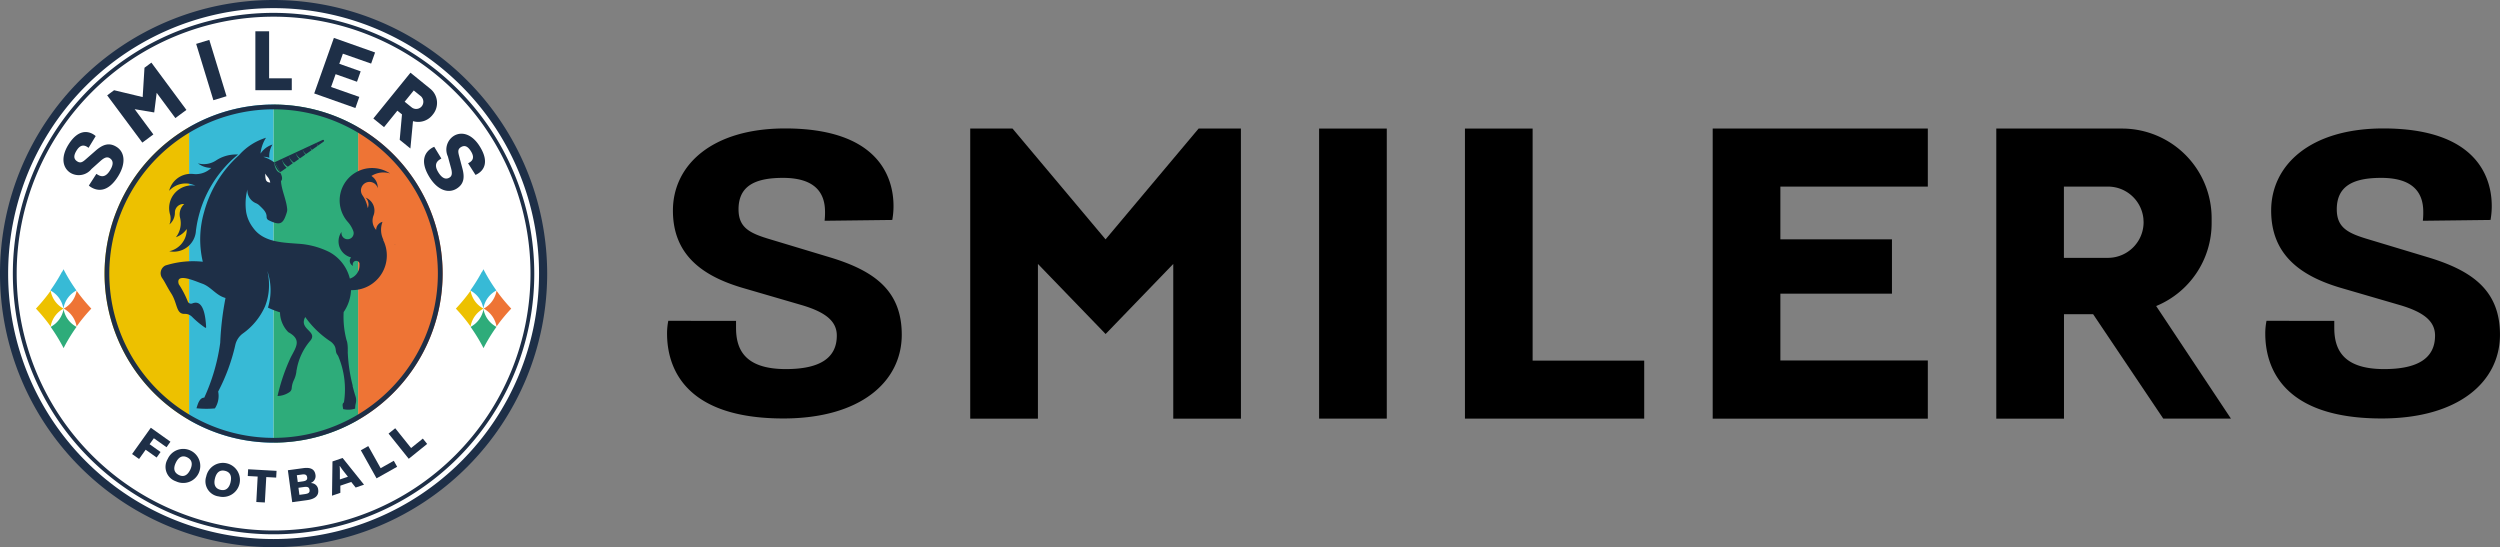 <svg id="グループ_660" data-name="グループ 660" xmlns="http://www.w3.org/2000/svg" width="101" height="22.106" viewBox="0 0 101 22.106">
  <rect x="0" y="0" width="101" height="22.106" fill="#808080" stroke="none"/>
  <path id="パス_373" data-name="パス 373" d="M591.272,55.449h-8.691V43.73h8.691v2.344h-5.957v2.132h4.508V50.4h-4.508V53.1h5.957Z" transform="translate(-513.388 -38.536)"/>
  <rect id="長方形_376" data-name="長方形 376" width="2.734" height="11.718" transform="translate(53.292 5.194)"/>
  <path id="パス_374" data-name="パス 374" d="M505.55,55.45h-7.242V43.732h2.734v9.375h4.508Z" transform="translate(-439.124 -38.538)"/>
  <path id="パス_375" data-name="パス 375" d="M340.967,55.45h-2.734V49.2L335.5,52.031,332.765,49.2v6.25H330.03V43.731h1.709l3.759,4.476,3.759-4.476h1.709Z" transform="translate(-290.833 -38.537)"/>
  <g id="グループ_659" data-name="グループ 659">
    <g id="グループ_661" data-name="グループ 661">
      <path id="パス_376" data-name="パス 376" d="M773.358,51.5v.281c0,.842.325,1.667,2.014,1.667,1.371,0,2.057-.446,2.057-1.353,0-.561-.418-.941-1.438-1.238l-2.324-.677c-1.655-.479-2.859-1.337-2.859-3.136,0-1.832,1.572-3.318,4.531-3.318,3.728,0,4.381,1.931,4.381,3.136a3.175,3.175,0,0,1-.05.561l-2.734.033a3,3,0,0,0,.017-.363c0-.71-.346-1.37-1.7-1.37-1.158,0-1.794.347-1.794,1.271,0,.759.474.974,1.31,1.221l2.407.726c1.789.545,2.876,1.353,2.876,3.119,0,1.9-1.672,3.383-4.782,3.383-4.046,0-4.7-2.113-4.7-3.433a2.639,2.639,0,0,1,.05-.512Z" transform="translate(-679.053 -38.537)"/>
      <path id="パス_377" data-name="パス 377" d="M229.7,51.5v.281c0,.842.325,1.667,2.014,1.667,1.371,0,2.057-.446,2.057-1.353,0-.561-.418-.941-1.438-1.238l-2.324-.677c-1.655-.479-2.859-1.337-2.859-3.136,0-1.832,1.572-3.318,4.531-3.318,3.729,0,4.381,1.931,4.381,3.136a3.176,3.176,0,0,1-.05.561l-2.734.033a3,3,0,0,0,.017-.363c0-.71-.346-1.37-1.7-1.37-1.158,0-1.794.347-1.794,1.271,0,.759.474.974,1.31,1.221l2.408.726c1.789.545,2.876,1.353,2.876,3.119,0,1.9-1.672,3.383-4.782,3.383-4.046,0-4.7-2.113-4.7-3.433a2.64,2.64,0,0,1,.05-.512Z" transform="translate(-199.964 -38.537)"/>
      <path id="パス_378" data-name="パス 378" d="M685.509,50.9a3.62,3.62,0,0,0,2.241-3.349c0-.033,0-.067,0-.1s0-.066,0-.1a3.621,3.621,0,0,0-3.621-3.621H679.05V55.449h2.735V51.229h1.177l2.834,4.219h2.734Zm-1.626-4.79a1.441,1.441,0,0,1,1.112,1.272c0,.044.006.088.006.132v.012a1.44,1.44,0,0,1-.178.681,1.476,1.476,0,0,1-.164.237,1.442,1.442,0,0,1-1.1.509h-1.777V46.074h1.777a1.453,1.453,0,0,1,.321.036" transform="translate(-598.4 -38.536)"/>
      <path id="パス_379" data-name="パス 379" d="M11.053,0A11.053,11.053,0,1,0,22.106,11.053,11.066,11.066,0,0,0,11.053,0" fill="#1e2f47"/>
      <path id="パス_380" data-name="パス 380" d="M13.5,2.773A10.724,10.724,0,1,1,2.772,13.5,10.724,10.724,0,0,1,13.5,2.773" transform="translate(-2.443 -2.444)" fill="#fff"/>
      <path id="パス_381" data-name="パス 381" d="M26.434,16.055A10.379,10.379,0,1,1,16.055,5.676,10.379,10.379,0,0,1,26.434,16.055" transform="translate(-5.002 -5.002)" fill="#fff"/>
      <path id="パス_382" data-name="パス 382" d="M14.915,4.536A10.379,10.379,0,1,1,4.536,14.915,10.379,10.379,0,0,1,14.915,4.536m0-.154v0A10.533,10.533,0,1,0,25.447,14.915,10.545,10.545,0,0,0,14.915,4.382" transform="translate(-3.862 -3.862)" fill="#1e2f47"/>
      <path id="パス_383" data-name="パス 383" d="M45.708,145.495l.793.564-.159.223-.511-.363-.172.241.443.315-.159.223-.443-.315-.266.374-.283-.2Z" transform="translate(-39.615 -128.214)" fill="#1e2f47"/>
      <path id="パス_384" data-name="パス 384" d="M56.4,153.157a.688.688,0,1,1,.335.9.616.616,0,0,1-.335-.9m.913.43c.112-.239.063-.408-.125-.5s-.348-.018-.461.221-.062.4.125.493.348.022.461-.217" transform="translate(-49.626 -134.611)" fill="#1e2f47"/>
      <path id="パス_385" data-name="パス 385" d="M69.956,158.183a.688.688,0,1,1,.506.812.616.616,0,0,1-.506-.812m.98.24c.063-.257-.019-.413-.221-.462s-.345.052-.408.308.02.409.22.458.346-.047.409-.3" transform="translate(-61.623 -138.939)" fill="#1e2f47"/>
      <path id="パス_386" data-name="パス 386" d="M84.678,159.9l-.4-.022.015-.273,1.148.064-.015.273-.4-.022-.058,1.027-.345-.019Z" transform="translate(-74.268 -140.647)" fill="#1e2f47"/>
      <path id="パス_387" data-name="パス 387" d="M97.918,159.256l.608-.083c.3-.042.475.03.508.275a.293.293,0,0,1-.176.315l0,.011a.292.292,0,0,1,.285.27c.033.241-.128.376-.457.421l-.593.081Zm.6.45c.159-.022.191-.079.179-.164s-.06-.135-.2-.115l-.217.03.038.277Zm.091.513c.144-.02.2-.063.184-.17s-.076-.136-.226-.116l-.222.031.039.286Z" transform="translate(-86.288 -140.258)" fill="#1e2f47"/>
      <path id="パス_388" data-name="パス 388" d="M112.962,155.926l.409-.14.865,1.079-.337.116-.18-.227-.439.151v.289l-.337.116Zm.624.619-.192-.245c-.05-.065-.089-.121-.129-.183l-.014,0a2.016,2.016,0,0,1,.01.216l0,.32Z" transform="translate(-99.53 -137.284)" fill="#1e2f47"/>
      <path id="パス_389" data-name="パス 389" d="M122.739,151.911l.3-.169.5.893.531-.3.136.242-.832.468Z" transform="translate(-108.161 -133.72)" fill="#1e2f47"/>
      <path id="パス_390" data-name="パス 390" d="M132.169,145.89l.269-.216.641.8.475-.382.174.216-.744.6Z" transform="translate(-116.471 -128.373)" fill="#1e2f47"/>
      <path id="パス_391" data-name="パス 391" d="M64.313,36.479V48.306a6.8,6.8,0,0,0,3.415.916V35.563a6.8,6.8,0,0,0-3.415.916" transform="translate(-56.675 -31.339)" fill="#37bad6"/>
      <path id="パス_392" data-name="パス 392" d="M35.563,49.189A6.825,6.825,0,0,0,38.978,55.1V43.276a6.825,6.825,0,0,0-3.415,5.913" transform="translate(-31.339 -38.136)" fill="#edc100"/>
      <path id="パス_393" data-name="パス 393" d="M125.228,49.189a6.825,6.825,0,0,0-3.415-5.913V55.1a6.825,6.825,0,0,0,3.415-5.913" transform="translate(-107.345 -38.136)" fill="#ee7435"/>
      <path id="パス_394" data-name="パス 394" d="M93.063,35.564V49.222a6.8,6.8,0,0,0,3.415-.916V36.48a6.8,6.8,0,0,0-3.415-.916" transform="translate(-82.01 -31.34)" fill="#2eac7a"/>
      <path id="パス_395" data-name="パス 395" d="M22.949,46.609l.048.03c.145.091.322.123.5-.167.148-.236.145-.4-.012-.5-.1-.06-.207-.029-.368.114l-.367.328a.657.657,0,0,1-.848.155c-.316-.2-.4-.628-.084-1.138.4-.642.8-.547,1.012-.417a.643.643,0,0,1,.091.069l-.289.475a.624.624,0,0,0-.061-.042c-.122-.076-.273-.088-.419.145-.125.2-.133.346.026.446.131.082.219.023.351-.094l.384-.336c.286-.25.543-.35.847-.16.327.2.4.652.068,1.188-.436.7-.87.582-1.1.44a.536.536,0,0,1-.083-.064Z" transform="translate(-19.055 -39.585)" fill="#1e2f47"/>
      <path id="パス_396" data-name="パス 396" d="M144.944,46.5l-.049.03c-.146.089-.254.233-.075.526.145.237.3.309.453.213.1-.06.119-.172.062-.38l-.129-.474a.657.657,0,0,1,.24-.828c.317-.194.741-.08,1.055.433.4.646.131.964-.078,1.091a.648.648,0,0,1-.1.051l-.3-.47a.6.6,0,0,0,.065-.036c.123-.075.2-.205.057-.439-.123-.2-.25-.274-.411-.176-.131.081-.118.185-.073.356l.13.494c.1.368.071.642-.235.829-.329.2-.763.069-1.094-.469-.429-.7-.133-1.038.1-1.178a.532.532,0,0,1,.094-.046Z" transform="translate(-127.113 -40.096)" fill="#1e2f47"/>
      <path id="パス_397" data-name="パス 397" d="M128.607,26.682a.735.735,0,0,0,.782-.242l.012-.016.013-.015a.735.735,0,0,0-.109-1.035l-.8-.649-1.5,1.85.432.35.539-.666.186.15-.092,1.028.432.35Zm.356-.964a.293.293,0,0,1,.013.343l-.016.022,0,0a.293.293,0,0,1-.115.085.3.3,0,0,1-.056.016.293.293,0,0,1-.238-.06l-.281-.227.368-.454.281.227a.3.3,0,0,1,.046.047" transform="translate(-111.922 -21.788)" fill="#1e2f47"/>
      <path id="パス_398" data-name="パス 398" d="M39.656,23.188l-.446.33-.755-1.02-.1.793-.789-.132.755,1.02-.446.33L36.455,22.6l.279-.207,1.155.277.073-1.185.279-.207Z" transform="translate(-32.125 -18.748)" fill="#1e2f47"/>
      <rect id="長方形_377" data-name="長方形 377" width="0.555" height="2.38" transform="translate(7.925 1.773) rotate(-16.997)" fill="#1e2f47"/>
      <path id="パス_399" data-name="パス 399" d="M108.545,15.722l-1.664-.589.795-2.244,1.664.589-.159.449-1.141-.4-.145.408.863.306-.149.42-.863-.306-.184.518,1.141.4Z" transform="translate(-94.187 -11.358)" fill="#1e2f47"/>
      <path id="パス_400" data-name="パス 400" d="M88.341,13.023H86.87v-2.38h.555v1.9h.916Z" transform="translate(-76.553 -9.379)" fill="#1e2f47"/>
      <path id="パス_401" data-name="パス 401" d="M17.736,105.047c0-.014-.006-.029-.008-.043v0h0v0c0,.015-.005.029-.008.043a1.017,1.017,0,0,1-.518.687,6.975,6.975,0,0,1,.469.754l.031.059.015.03.008.015,0,.007h0l0-.007.008-.015.015-.03.031-.059a6.937,6.937,0,0,1,.469-.754,1.017,1.017,0,0,1-.519-.687" transform="translate(-15.156 -92.528)" fill="#2eac7a"/>
      <path id="パス_402" data-name="パス 402" d="M21.643,99.543h0a1.018,1.018,0,0,0,.521-.706l0-.019,0-.009h0v0l0,0,0,.006.036.049.073.1a6.95,6.95,0,0,0,.488.577,6.951,6.951,0,0,0-.488.577l-.073.1-.036.049,0,.006,0,0v0h0l0-.009,0-.019a1.017,1.017,0,0,0-.521-.706h0" transform="translate(-19.072 -87.073)" fill="#ee7435"/>
      <path id="パス_403" data-name="パス 403" d="M17.668,91.629l.031-.059.015-.03.008-.015,0-.007h0l0,.007.008.015.015.03.031.059a6.955,6.955,0,0,0,.469.754,1.017,1.017,0,0,0-.519.687c0,.014-.006.029-.008.043v0h0v0q0-.022-.008-.043a1.017,1.017,0,0,0-.519-.687,6.955,6.955,0,0,0,.469-.754" transform="translate(-15.156 -80.648)" fill="#37bad6"/>
      <path id="パス_404" data-name="パス 404" d="M13.237,99.543h0a1.018,1.018,0,0,1-.521-.706l0-.019,0-.009h0v0l0,0,0,.006-.036.049-.073.1a6.951,6.951,0,0,1-.488.577,6.951,6.951,0,0,1,.488.577l.073.1.036.049,0,.006,0,0v0h0l0-.009,0-.019a1.017,1.017,0,0,1,.521-.706h0" transform="translate(-10.667 -87.073)" fill="#edc100"/>
      <path id="パス_405" data-name="パス 405" d="M160.581,105.047q0-.022-.008-.043v0h0v0c0,.015-.005.029-.008.043a1.017,1.017,0,0,1-.518.687,6.974,6.974,0,0,1,.469.754l.031.059.015.03.008.015,0,.007h0l0-.007.008-.015.015-.03.031-.059a6.936,6.936,0,0,1,.469-.754,1.017,1.017,0,0,1-.519-.687" transform="translate(-141.036 -92.528)" fill="#2eac7a"/>
      <path id="パス_406" data-name="パス 406" d="M164.488,99.543h0a1.018,1.018,0,0,0,.521-.706l0-.019a.09.09,0,0,0,0-.009h0v0l0,0,0,.006.036.049.073.1a6.959,6.959,0,0,0,.488.577,6.96,6.96,0,0,0-.488.577l-.073.1-.036.049,0,.006,0,0v0h0a.086.086,0,0,0,0-.009l0-.019a1.017,1.017,0,0,0-.521-.706h0" transform="translate(-144.952 -87.073)" fill="#ee7435"/>
      <path id="パス_407" data-name="パス 407" d="M160.513,91.629l.031-.059.015-.03.008-.015,0-.007h0l0,.007.008.015.015.03.031.059a6.954,6.954,0,0,0,.469.754,1.017,1.017,0,0,0-.519.687c0,.014-.006.029-.008.043v0h0v0q0-.022-.008-.043a1.017,1.017,0,0,0-.519-.687,6.952,6.952,0,0,0,.469-.754" transform="translate(-141.036 -80.648)" fill="#37bad6"/>
      <path id="パス_408" data-name="パス 408" d="M156.082,99.543h0a1.018,1.018,0,0,1-.521-.706l0-.019,0-.009h0v0l0,0,0,.006-.036.049-.073.1a6.951,6.951,0,0,1-.488.577,6.951,6.951,0,0,1,.488.577l.073.1.036.049,0,.006,0,0v0h0l0-.009,0-.019a1.017,1.017,0,0,1,.521-.706h0" transform="translate(-136.547 -87.073)" fill="#edc100"/>
      <path id="パス_409" data-name="パス 409" d="M134.263,83.126s0,.018-.015.019l.019.008Z" transform="translate(-118.304 -73.253)" fill="#1e2f47"/>
      <path id="パス_410" data-name="パス 410" d="M42.392,35.755a6.637,6.637,0,1,1-6.637,6.637,6.645,6.645,0,0,1,6.637-6.637m0-.192a6.829,6.829,0,1,0,6.829,6.829,6.829,6.829,0,0,0-6.829-6.829" transform="translate(-31.339 -31.339)" fill="#1e2f47"/>
      <path id="パス_411" data-name="パス 411" d="M93.8,48.481a.646.646,0,0,1-.073-.193.57.57,0,0,0,.052.121.56.56,0,0,0,.194.2l.207-.146a.569.569,0,0,1-.172-.3.5.5,0,0,0,.21.279l.214-.151a.5.5,0,0,1-.142-.258.443.443,0,0,0,.041.094.436.436,0,0,0,.133.143l.221-.155a.425.425,0,0,1-.112-.212.386.386,0,0,0,.035.081.374.374,0,0,0,.1.114l.228-.16a.363.363,0,0,1-.042-.058.357.357,0,0,1-.041-.107.307.307,0,0,0,.1.152l.234-.165a.282.282,0,0,1-.022-.032.286.286,0,0,1-.033-.086.251.251,0,0,0,.067.109l.221-.156a.04.04,0,0,0-.04-.069l-1.938.9.23.4.253-.178a.645.645,0,0,1-.129-.159" transform="translate(-82.345 -41.873)" fill="#1e2f47"/>
      <path id="パス_412" data-name="パス 412" d="M93.6,55.515c-.026.015-.1-.062-.162-.172s-.094-.212-.068-.227" transform="translate(-82.275 -48.57)" fill="#1e2f47"/>
      <path id="パス_413" data-name="パス 413" d="M62.4,56.853A6.524,6.524,0,0,1,62.2,55.5c0-.026.005-.053,0-.08h0a1.452,1.452,0,0,0-.021-.31.514.514,0,0,0-.027-.093,3.636,3.636,0,0,1-.117-1.138c.026-.036.05-.073.072-.112h0a1.674,1.674,0,0,0-.648-2.31,3.244,3.244,0,0,0-1.249-.336c-.651-.049-1.424-.061-1.837-.65h0a1.45,1.45,0,0,1-.276-.626h0a2.337,2.337,0,0,1,.049-.918.563.563,0,0,0,.344.555.45.45,0,0,1,.144.095c.133.13.29.26.288.454a.143.143,0,0,0,.083.139c.484.24.59.139.733-.318a.347.347,0,0,0,.015-.133c-.032-.38-.228-.761-.25-1.13.088-.087.024-.246-.027-.336-.141-.01-.24-.239-.241-.417h0a1.48,1.48,0,0,0-.445-.226.56.56,0,0,1,.242.039.9.9,0,0,1,.126-.536.9.9,0,0,0-.482.366,1.454,1.454,0,0,1,.222-.641,2.4,2.4,0,0,0-1.087.7q-.136.122-.262.253h0A4.737,4.737,0,0,0,56.4,49.828a3.951,3.951,0,0,0-.056,2.019A3.7,3.7,0,0,0,54.832,52h0a.347.347,0,0,0-.13.507h0c.113.158.176.319.365.618.269.424.188.844.552.829a.4.4,0,0,1,.293.12l.016.016h0c.037.036.074.073.112.106a3.766,3.766,0,0,0,.4.316.025.025,0,0,0,.039-.022c-.021-.387-.094-1.147-.557-.959a.14.14,0,0,1-.184-.077,3.82,3.82,0,0,0-.365-.7h0c-.155-.514.746-.086.953-.02.351.127.56.48.936.577a11.863,11.863,0,0,0-.214,1.809,7.839,7.839,0,0,1-.645,2.218c-.193,0-.262.264-.312.422a.006.006,0,0,0,.006.008,3.856,3.856,0,0,0,.735.005.91.91,0,0,0,.133-.681,7.73,7.73,0,0,0,.693-1.884.785.785,0,0,1,.3-.459,2.66,2.66,0,0,0,.9-1.1,2.289,2.289,0,0,0,.159-.753h0a2.376,2.376,0,0,0-.066-.676,2.382,2.382,0,0,1,.026,1.481,3.567,3.567,0,0,0,.349.145h0c.045.016.091.032.137.046a1.173,1.173,0,0,0,.335.8c.547.3.325.585.1,1.017a7.7,7.7,0,0,0-.533,1.558,0,0,0,0,0,0,.005.9.9,0,0,0,.481-.157.207.207,0,0,0,.09-.156.891.891,0,0,1,.089-.332,1.113,1.113,0,0,0,.1-.339q0-.036.011-.072a2.429,2.429,0,0,1,.534-1.159c.364-.4-.467-.465-.187-.976a3.851,3.851,0,0,0,1.041,1c.27.225.141.369.252.517a.42.42,0,0,1,.057.106,3.425,3.425,0,0,1,.216,1.808.056.056,0,0,1-.02.033c-.069.056-.021.179-.015.256a.908.908,0,0,0,.486-.02.9.9,0,0,1,.025-.217.525.525,0,0,0-.012-.28q-.066-.21-.119-.423" transform="translate(-48.151 -41.273)" fill="#1e2f47"/>
      <path id="パス_414" data-name="パス 414" d="M90.246,59.169a.5.5,0,0,1,.125.251c-.228-.013-.181-.2-.21-.361.008.009.046.058.085.11" transform="translate(-79.453 -52.045)" fill="#fff"/>
      <path id="パス_415" data-name="パス 415" d="M81.569,106.173v0l0,0,0,0" transform="translate(-71.881 -93.56)" fill="#1e2f47"/>
      <path id="パス_416" data-name="パス 416" d="M60.3,52.558q-.081.066-.158.135c-.049.044-.1.088-.144.134a4.759,4.759,0,0,0-.423.469,4.69,4.69,0,0,0-.321.462h0a4.708,4.708,0,0,0-.408.85q-.056.155-.1.314-.022.078-.042.157c-.008.034-.017.068-.024.1-.017.073-.031.145-.044.219-.007.042-.014.084-.02.126s-.013.088-.018.132c0,0,0,.009,0,.014a.9.9,0,0,1-1.076.794.9.9,0,0,0,.708-.882c0-.006,0-.011,0-.017a.906.906,0,0,1-.439.333.908.908,0,0,0,.167-.793.561.561,0,0,1,.172-.55l-.034,0a.345.345,0,0,0-.345.345v.009a.615.615,0,0,1-.222.473.618.618,0,0,0,.023-.413.918.918,0,0,1,.884-1.165.876.876,0,0,1,.144.012.9.9,0,0,0-1.062.208.905.905,0,0,1,.878-.687.961.961,0,0,1,.1.006.928.928,0,0,0,.1.006.9.9,0,0,0,.625-.251.9.9,0,0,1-.541-.185.9.9,0,0,0,.742-.122,1.457,1.457,0,0,1,.8-.236c.026,0,.053,0,.079,0" transform="translate(-50.685 -46.314)" fill="#1e2f47"/>
      <path id="パス_417" data-name="パス 417" d="M116.91,59.928a1.4,1.4,0,0,1-1.243,2.04c-.048,0-.11.026-.143-.007a.28.28,0,0,1-.008-.445.559.559,0,0,0,.447-.548c0-.02,0-.041,0-.061h0a.131.131,0,0,0,0-.019v0a.14.14,0,1,0-.26.1.215.215,0,0,1-.081-.342.667.667,0,0,1-.389-1.028.243.243,0,0,0,0,.049.246.246,0,1,0,.474-.093v0a1.151,1.151,0,0,0-.208-.349l0,0-.041-.047,0,0a1.31,1.31,0,0,1,1.739-1.922.9.9,0,0,0-.755.1.559.559,0,0,1,.256.47c0,.008,0,.016,0,.025a.345.345,0,1,0-.614.29,1.294,1.294,0,0,1,.21.513.369.369,0,0,0,.031-.147.374.374,0,0,0-.123-.278.559.559,0,0,1,.327.72.562.562,0,0,0-.041.21.556.556,0,0,0,.145.376.345.345,0,0,1,.258-.327.908.908,0,0,0,.04.734" transform="translate(-101.437 -50.247)" fill="#1e2f47"/>
    </g>
  </g>
</svg>
